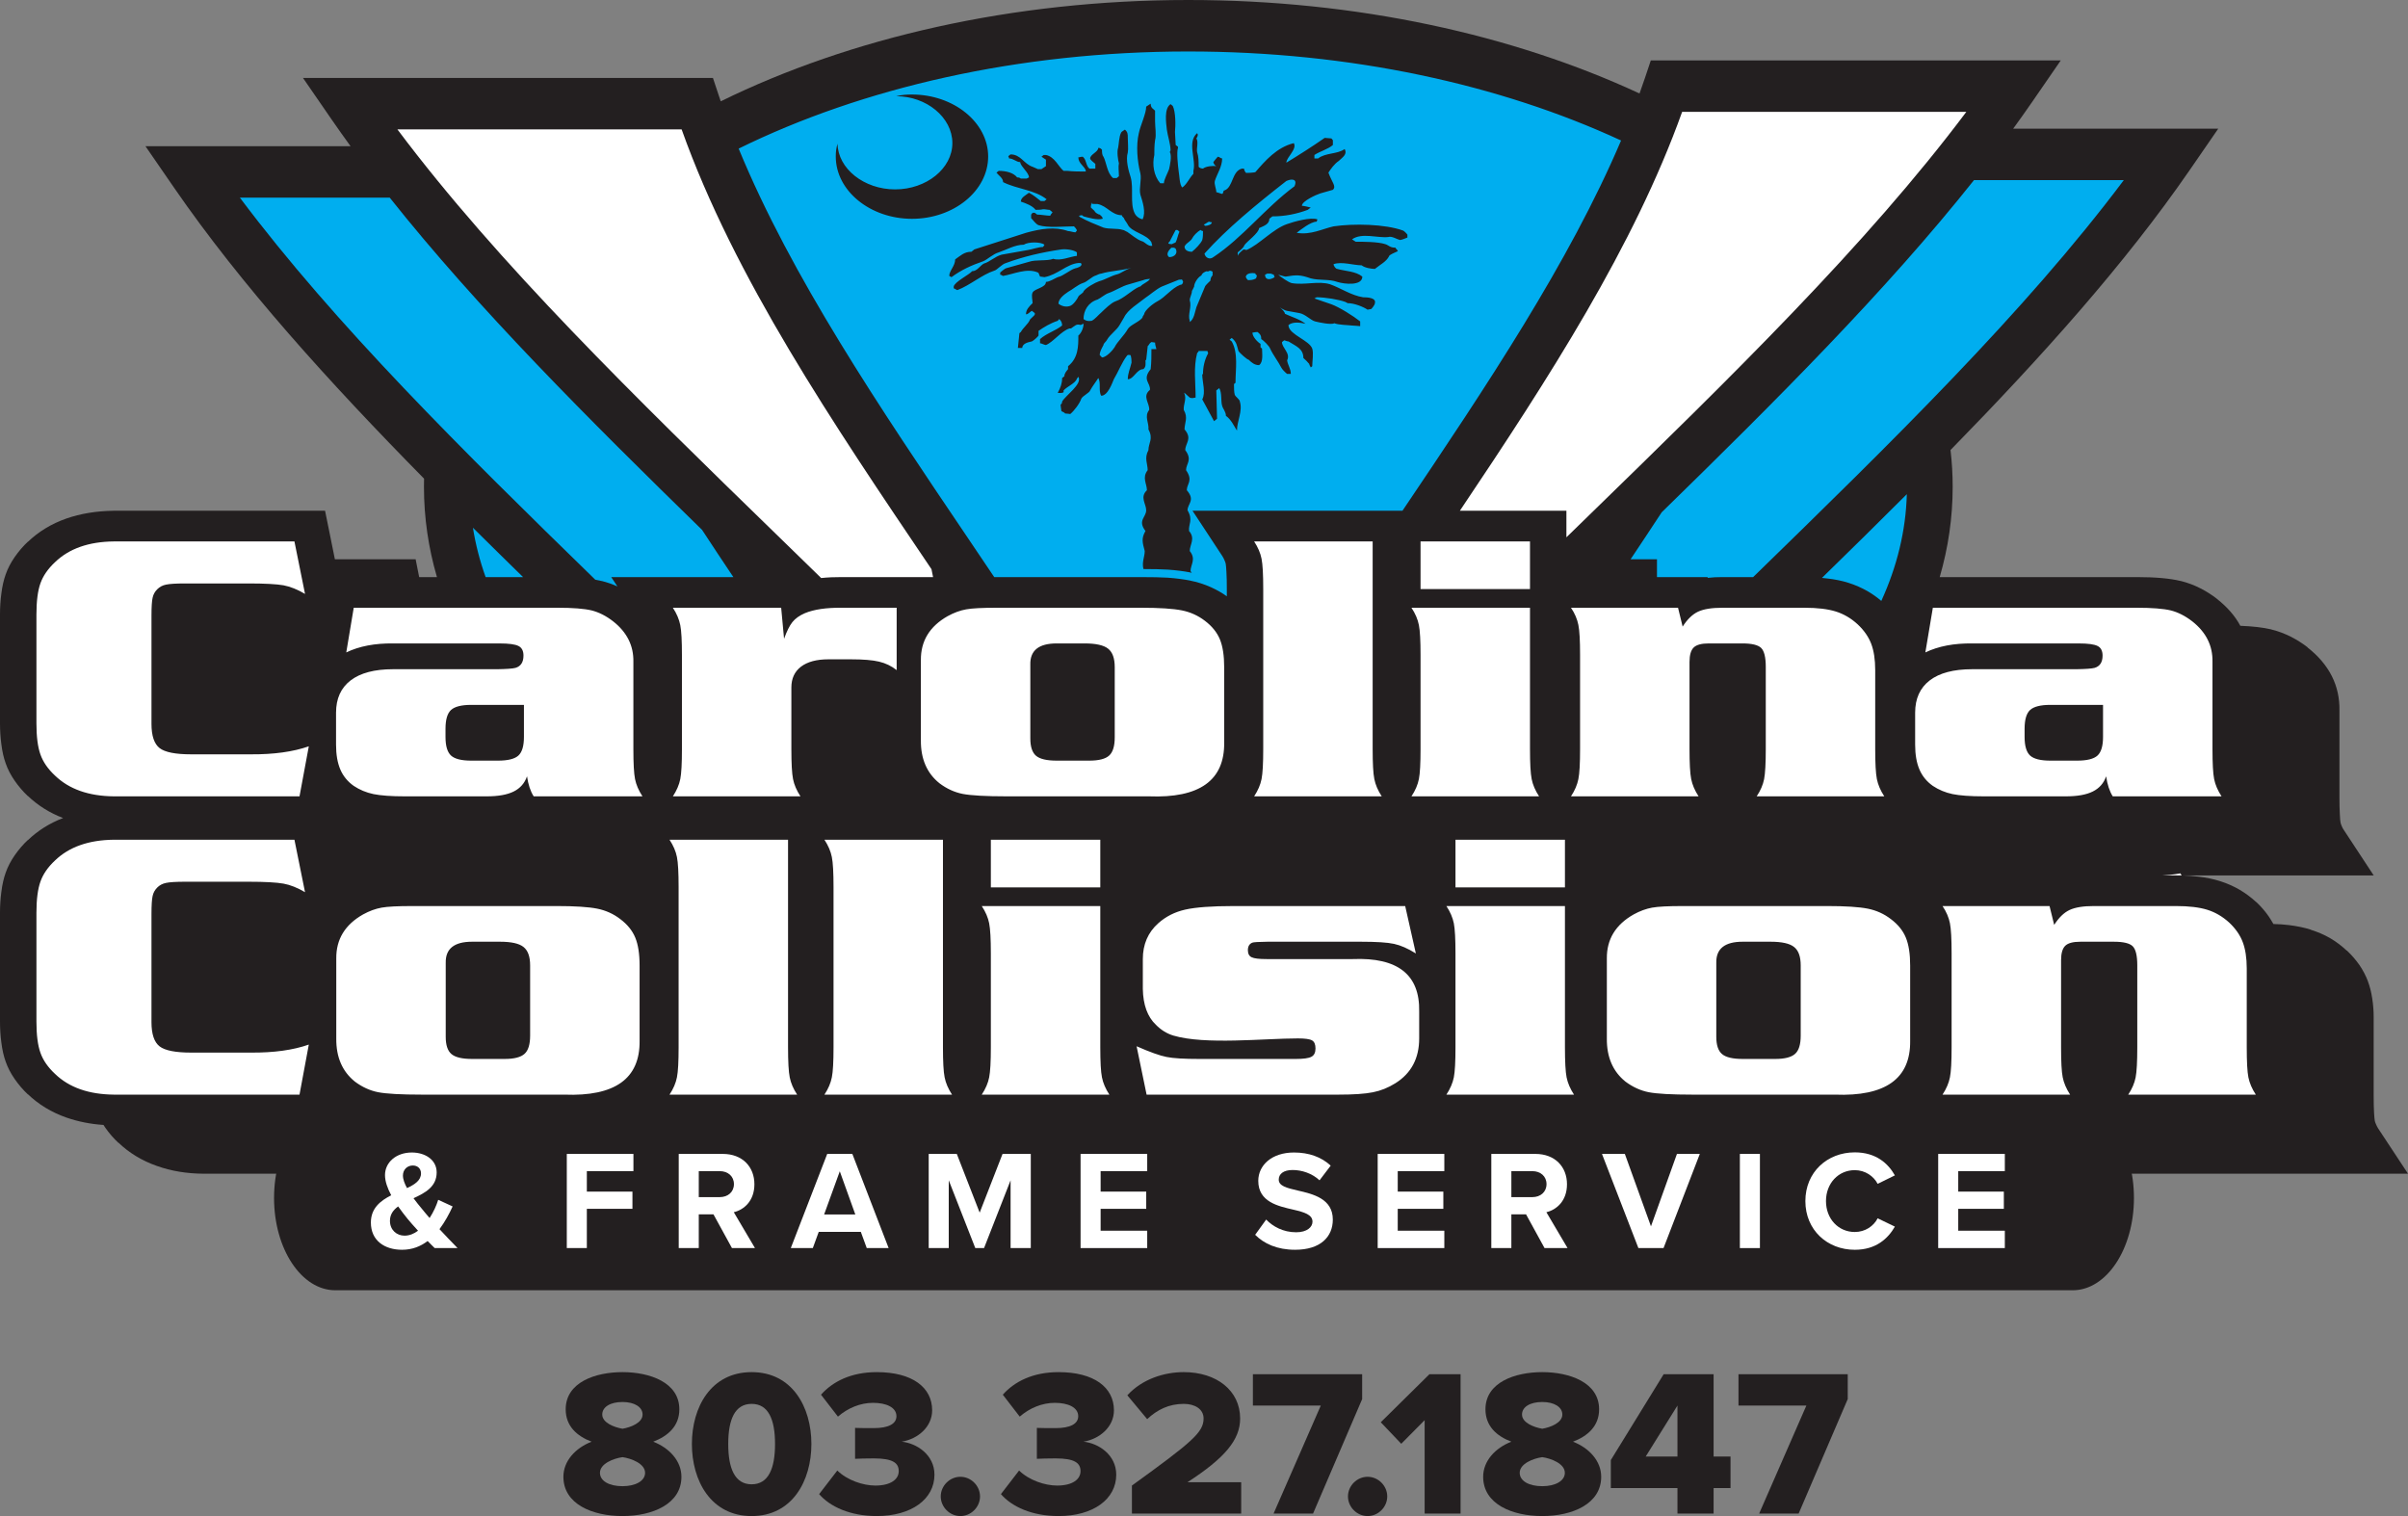 <?xml version="1.0" encoding="UTF-8"?> <svg xmlns="http://www.w3.org/2000/svg" id="uuid-09e443fa-a656-4e95-a36f-15ce4203c956" viewBox="0 0 494.739 311.499"><rect x="0" y="0" width="494.739" height="311.499" fill="#808080" stroke="none"/><defs><style>.uuid-7dd5e5d3-8c0c-40cf-9263-2361fda04378{fill:#00aeef;}.uuid-7dd5e5d3-8c0c-40cf-9263-2361fda04378,.uuid-89d541ca-f65e-4b53-92a4-436c3f716666,.uuid-0cd5f21a-0dae-4ec3-9b07-ef9e778faa09,.uuid-5e836ef5-1f3c-4e01-9d8c-f3d138d877c8,.uuid-0fba4192-5fc7-4abe-8510-d84174c2b587{stroke-width:0px;}.uuid-7dd5e5d3-8c0c-40cf-9263-2361fda04378,.uuid-0cd5f21a-0dae-4ec3-9b07-ef9e778faa09,.uuid-0fba4192-5fc7-4abe-8510-d84174c2b587{fill-rule:evenodd;}.uuid-89d541ca-f65e-4b53-92a4-436c3f716666,.uuid-0cd5f21a-0dae-4ec3-9b07-ef9e778faa09{fill:#fff;}.uuid-5e836ef5-1f3c-4e01-9d8c-f3d138d877c8,.uuid-0fba4192-5fc7-4abe-8510-d84174c2b587{fill:#231f20;}</style></defs><g id="uuid-3914a20b-33fc-4da9-835f-0ae1024ea02b"><path class="uuid-0fba4192-5fc7-4abe-8510-d84174c2b587" d="M244.151,0c34.625,0,66.732,7.151,92.701,19.21.406-1.125.795-2.247,1.171-3.365l1.148-3.435h84.23l-5.862,8.503c-1.273,1.846-2.572,3.682-3.918,5.521h42.133l-5.862,8.504c-13.31,19.311-30.431,38.391-49.145,57.525.291,2.5.442,5.015.442,7.565,0,6.346-.916,12.546-2.665,18.546h40.478c3.83,0,6.858.269,9.032.803l.082.01c1.378.353,2.686.837,3.975,1.498,1.208.609,2.339,1.336,3.413,2.171v.009c2.102,1.668,3.704,3.489,4.784,5.517,2.582.098,4.69.351,6.34.737l.088.035c1.372.331,2.686.843,3.966,1.475,1.214.623,2.348,1.34,3.422,2.171v.038c4.45,3.501,6.643,7.824,6.548,12.981v17.861c0,1.283.019,2.43.082,3.473.038.853.088,1.416.142,1.637.022.17.105.411.228.695.129.338.284.613.442.841l6.146,9.347h-39.266c1.144.047,2.237.13,3.296.259,1.599.18,3.062.49,4.357.898l.032.009c1.453.461,2.793,1.056,4.032,1.776,1.179.699,2.301,1.517,3.369,2.5l.088.06c.964.903,1.808,1.889,2.544,2.954.332.481.642.999.936,1.523,1.115.016,2.192.111,3.245.228,1.592.205,3.062.502,4.354.904l.032.035c1.454.458,2.797,1.027,4.038,1.747,1.17.686,2.304,1.536,3.36,2.519l.085.04c.967.904,1.808,1.89,2.56,2.946.72,1.068,1.317,2.193,1.757,3.368l-.023-.038c.402,1.062.711,2.272.901,3.565.202,1.299.294,2.556.294,3.77v16.201c0,1.293.022,2.453.079,3.495.057.873.101,1.426.152,1.65.028.167.101.398.233.679.143.342.285.626.437.863l6.155,9.335H105.313c-2.485,0-4.457-.025-5.955-.114-1.816-.095-3.396-.284-4.753-.543h-.06c-1.428-.297-2.86-.778-4.28-1.419-1.114-.515-2.127-1.068-3.056-1.697l-.706,3.773h-44.612c-3.511-.016-6.737-.553-9.653-1.596-3.074-1.078-5.726-2.686-7.942-4.822l.061.101c-1.021-.948-1.941-2.01-2.752-3.182-.109-.171-.236-.341-.337-.522-2.744-.186-5.283-.704-7.633-1.52-3.078-1.084-5.718-2.689-7.939-4.825l.06.095c-1.032-.964-1.933-2.029-2.748-3.198-.798-1.153-1.422-2.342-1.847-3.574-.395-1.103-.7-2.418-.88-3.89-.188-1.378-.281-2.816-.281-4.323v-22.367c0-1.507.093-2.945.281-4.304.18-1.491.485-2.787.88-3.902.425-1.233,1.049-2.421,1.847-3.575.815-1.169,1.716-2.234,2.748-3.198l-.06.099c2.054-1.985,4.469-3.505,7.268-4.58-2.799-1.074-5.214-2.597-7.268-4.566l.06.095c-1.032-.97-1.933-2.028-2.748-3.204-.798-1.157-1.422-2.335-1.847-3.581-.395-1.099-.7-2.404-.88-3.889-.188-1.372-.281-2.813-.281-4.314v-22.364c0-1.507.093-2.945.281-4.31.18-1.482.485-2.793.88-3.896.425-1.239,1.049-2.421,1.847-3.58.815-1.17,1.716-2.232,2.748-3.195l-.06.088c2.221-2.133,4.861-3.738,7.939-4.819,2.915-1.017,6.143-1.545,9.664-1.599h43.487l1.071,5.268.949,4.705h16.591l.725,3.659h3.653c-1.751-6-2.669-12.2-2.669-18.546,0-.562.008-1.119.022-1.681-19.585-19.899-37.542-39.725-51.382-59.807l-5.862-8.504h42.139c-1.333-1.836-2.64-3.678-3.91-5.517l-5.862-8.507h84.228l1.148,3.448c.149.452.302.907.46,1.355C174.622,7.79,208.005,0,244.151,0"></path><path class="uuid-7dd5e5d3-8c0c-40cf-9263-2361fda04378" d="M386.527,123.47c3.212-7.025,5.037-14.372,5.241-21.931-5.717,5.726-11.547,11.449-17.434,17.2.355.038.701.063,1.044.114,1.602.18,3.065.474,4.364.888l.043.013c1.446.461,2.787,1.055,4.024,1.779.95.549,1.846,1.197,2.718,1.937M97.163,108.428c.55,3.435,1.424,6.825,2.612,10.147h7.694c-3.461-3.388-6.899-6.763-10.306-10.147M264.29,37.185c-6.206,4.844-12.264,9.821-16.821,14.915.153.841,1.071,1.337,1.822.73,6.059-4.02,10.617-10.077,16.677-14.565.597-1.33-.299-1.684-1.678-1.08M241.248,50.893h-.592c-.458.467-1.226,1.321-.458,1.937,1.207,0,1.822-.866,1.356-1.7,0-.136-.451-.237-.306-.237M241.554,47.237l-1.198,2.316c-.158.231-.307.231-.307.468.149.139.607.139.762.139.14-.139.594-.24.743-.376.311-.601.466-1.565.77-2.168-.304-.25-.304-.379-.619-.379,0,0-.151.129-.151,0M248.385,45.543c-.297.123-.763.493-1.068.61l.305.249c.466,0,1.362-.249,1.362-.736-.301,0-.599-.123-.599-.123M246.712,47.237c-.757.379-1.523,1.213-1.82,1.823-.289.493-1.057.86-1.37,1.33l-.151.247c0,.723.616,1.093,1.521,1.093.757-.6,1.82-1.709,2.12-2.417.152-.503.152-1.337.152-1.833-.152,0-.452-.114-.452-.243M224.434,41.675c-.307.246-.307.607-.307.964l.771.72c0,.247.746.73,1.046.73.155.133.618.487.618.85-1.068.367-3.037-.246-3.942-.48l-.311-.237c-.31,0-.46.104-.607.104,0,.133.147.25.147.25,1.528.86,3.351,1.577,4.866,2.19,1.2.36,2.867.104,3.944.471.3,0,.741.379.894.379.92.603,1.971,1.567,3.04,1.937.599.114,1.206,1.084,2.127.97v-.133c0-.11-.153-.47-.153-.606-.926-1.691-4.094-2.045-4.859-3.631-.155-.354-.595-.847-.749-1.214,0-.246-.458-.363-.458-.717-2.122,0-3.043-1.94-5.007-2.301-.294,0-1.969,0-1.06-.246M232.473,55.013c-1.972.604-4.252.604-6.227,1.208-.302,0-.752.231-1.046.36-.921.247-1.823,1.343-2.738,1.58-1.054.363-2.125,1.334-3.026,1.811-.918.609-1.968,1.466-1.968,2.43.599.493,1.51.726,2.26.493.764-.136,1.68-1.574,1.821-1.947.153-.367,1.071-.733,1.071-1.09.453-.724,2.424-1.82,3.17-2.06,1.377-.376,2.431-1.103,3.792-1.457.613-.12,1.665-.967,2.891-1.328M236.262,57.308c-.463,0-1.07.114-1.367.25l-2.886.84c-1.508.376-2.874,1.343-4.246,1.817-.751.25-1.517.967-2.269,1.33-1.969.61-2.874,2.323-2.874,4.014.453.357.905.48,1.659.357.619-.244,1.511-1.328,1.967-1.691.766-.733,1.975-1.937,2.889-2.3,1.824-.604,3.338-2.32,4.997-3.04h.158c.457-.607,1.664-.961,1.972-1.577,0-.114-.156-.114,0,0M242.324,57.422l-3.637,1.463c-1.071.486-2.425,1.696-3.345,2.297-1.512,1.22-3.634,2.443-4.383,4.016l-.924,1.574c-.603,1.074-1.972,1.947-2.577,3.024-.145.36-.743.733-.743,1.1-.308.603-.771,1.333-.771,2.048l.463.496c.906,0,2.28-1.568,2.577-2.07.598-1.214,1.975-2.418,2.724-3.757.454-.841,2.582-1.574,3.039-2.415,0-.256.303-.499.303-.61.142-.856,1.814-2.186,2.718-2.663,1.662-.847,2.888-2.68,4.706-3.401.444,0,.595-.363.595-.726-.151-.13-.151-.376-.289-.376-.306,0-.609.136-.456,0M247.931,55.724c-.462.127-1.069.497-1.069.857-.755.37-1.52,1.58-1.52,2.304-.153.249-.298.72-.45.856,0,.724-.449,1.337-.449,1.943.449,1.444-.456,2.904,0,4.232v.253c.899-.61,1.057-2.073,1.361-3.041l1.818-4.354c.157-.25.918-.976,1.061-1.106,0-.36.145-.84.45-1.087v-.73l-.149-.127s-.301-.107-.444-.107c-.155.107-.452.234-.609.107M258.084,56.221c-.76-.237-2.121-.133-2.121.73.155.243.155.357.452.607.447,0,1.063,0,1.669-.364,0-.243.153-.366.153-.613-.153-.129-.302-.129-.302-.36h.149ZM236.567,71.737c0,1.339,0,2.783-.153,4.117-1.821,2.187,0,2.793-.152,4.257-1.669,1.336,0,2.777-.156,4.127-1.056,1.324,0,2.664-.152,3.988,1.063,1.946,0,2.799,0,4.259-.904,1.694-.155,2.769-.155,4.118-1.206,1.564-.158,2.781-.158,4.121-1.509,1.45-.149,2.777-.149,4.117,0,1.46-1.821,2.07-.15,4.257-.9,1.577-.595,2.408-.15,4.117,0,1.22-.622,2.225-.265,3.704,2.049.003,3.713.038,4.988.117,1.709.12,3.237.309,4.612.578h-.043c.127.022.253.044.378.076-.066-.12-.156-.234-.259-.345,0-1.343,1.201-2.436-.16-4.13,0-1.333,1.206-2.54-.142-4.117-.153-1.473.888-2.187-.314-4.257,0-1.34,1.662-2.054-.152-4.117,0-1.34,1.354-1.947-.153-4.121,0-1.349,1.362-2.067-.16-4.118,0-1.46,1.522-2.313-.151-4.259,0-1.324.777-2.418-.155-3.988-.128-1.166.666-2.228.08-3.524.022.01.051.013.075.013l1.072.964c.601.23.899,0,1.206,0,0-3.044-.46-6.197.306-9.111,0-.104.315-.243.315-.474h1.818c0,.231.144.37.144.474-.763,1.337-1.068,2.914-1.068,4.247l-.152.133c0,1.447.767,3.767,0,5.094l2.424,4.484.616-.499-.153-5.818.605-.477c.596.983.293,2.674.596,3.64.153.607.774,1.217.774,2.051,1.054.74,1.659,2.08,2.269,3.04,0-1.937,1.207-4.004.599-5.947,0-.474-.898-.973-1.054-1.438-.155-.508-.155-1.472-.155-2.187l.311-.256c0-2.793.599-6.067-.771-8.491l-.449-.36.449-.363c1.07.853,1.07,1.694,1.37,2.673.299.474,1.825,1.811,2.116,1.811.607.603,1.224,1.106,2.127,1.106.921-.61.61-2.443.61-3.403l-.308-.25v-.717c-.606-.367-1.664-1.46-1.664-2.307.154,0,.611-.133,1.058-.133.606.506.752.739.752,1.466.473.247,1.667,1.448,1.824,1.941.611,1.324,1.663,2.66,2.277,3.874.156.36.763.97,1.21,1.333h.763c0-1.083-.619-1.804-.763-2.787.763-1.46-1.054-2.541-1.054-3.754l.455-.36c.152,0,.599.23.893.23,1.518.971,3.049,1.464,3.049,3.394.446.367.896.863,1.204,1.223,0,.25.307.61.307.721l.309-.24c0-.974.302-2.674,0-3.634-.616-1.694-4.555-2.8-4.869-4.611v-.237c.93-.733,2.439-.496,3.495-.247-1.206-.966-3.026-1.459-4.236-2.057,0-.372-.607-.976-1.075-1.34.312.241,1.223.74,1.522.74l2.583.468c1.206.252,2.271,1.469,3.168,1.703.926.237,3.35.733,3.946.373.918.36,2.741.36,3.638.471.45,0,1.379.126,1.678.126v-.97c-1.376-1.097-4.245-2.911-5.912-3.52l-3.492-1.198.457-.243c1.813,0,4.549.467,5.906.96l.466.25c1.347,0,3.174.724,4.089,1.337.159,0,.608-.133.755-.133.144-.123.754-.838.754-1.204.311-1.106-1.509-1.21-2.424-1.21-2.418-.364-4.688-1.944-6.813-2.68-2.432-.73-5.159.24-7.884-.237-.771-.237-2.125-1.21-2.739-1.709.155,0,1.225.376,1.525.376,2.268-.376,3.032-.376,5.153.366,1.823.474,3.796.114,5.449.73,1.517.474,5.151.85,5.151-1.096-1.362-1.104-3.482-1.104-5.151-1.574-.305,0-.753-.604-.753-.977,1.677-.597,4.087.234,5.757.234.607.502,1.975.743,2.729.743,1.21-.977,2.285-1.457,2.885-2.55,0-.377,1.365-.847,1.822-1.094,0-.25-.457-.48-.457-.717-1.213,0-1.365-.503-2.128-.733-1.506-.493-4.546-.493-6.066-.493l-.757-.484c1.972-1.444,5.317-.234,7.437-.48.745-.253,1.819.48,2.415.61.304,0,1.224-.364,1.531-.503v-.591c-.152-.243-.771-.853-.923-.853-3.637-1.33-10.158-1.466-14.245-.856-2.266.496-4.696,1.829-7.581,1.327.764-.6,2.885-2.294,4.097-2.294,0-.107.143-.237.143-.474-1.355-.493-4.838.474-6.209.967-2.876.97-5.759,4.244-8.327,5.324-.155,0-.455-.11-.611-.11-.46.36-1.064.85-1.204,1.324v-.717c.587-.497,1.204-.964,1.36-1.467.455-.723,3.023-2.553,3.023-3.52,1.066-.468,2.115-.834,2.115-1.931l.621-.48c2.576,0,4.992-.496,7.262-1.343l.615-.477c-.459-.123-1.511-.357-1.817-.357,0-.973,3.029-2.31,3.79-2.544l2.577-.736c.752-.737-.156-1.457-.918-3.527.468-.727,1.211-1.801,2.129-2.408.755-.736,1.823-1.343,1.205-2.443-1.517,1.1-3.941.734-5.453,1.934h-.758v-.714c1.068-.72,2.877-1.22,3.795-2.054v-.983l-.303-.363-1.378-.114c-2.411,1.688-5.454,3.631-7.878,5.094,0-1.093,2.275-2.8,1.526-4.013-3.495.859-5.908,3.656-7.881,5.944-.152.12-2.123.25-1.972.12-.613-.727,0-.834-.769-.834-2.121.468-1.813,3.877-3.626,4.484-.315,0-.163.613-.468.717-.148,0-1.048-.357-1.201-.357,0-.721-.463-1.58-.305-2.3.458-1.464,1.506-2.914,1.506-4.627-.303,0-.596-.357-.896-.357-.305.357-.768.866-.913,1.106,0,.231.303.724.608.831-.608-.107-2.12,0-2.735.503-.302,0-.749-.139-.894-.37,0-1.096,0-2.07-.315-3.037-.151-.853.315-2.051-.151-2.79.151-.237.466-.724.151-1.081-2.12,1.82-.151,5.445-.766,7.746v.612c-.746.73-1.354,2.184-2.271,2.797-.594-.493-.594-2.544-.747-3.274-.151-1.213-.466-3.886-.151-4.863v-.231l-.466-.36-.149-2.683c.149-1.327.149-4.117-.454-5.334l-.451-.373c-1.37.872-.914,3.887-.764,5.236.154,1.201.764,3.015.764,4.238l-.144.36c.455.86,0,2.797-.158,3.514-.308.857-1.068,2.187-1.068,2.91h-.746c-1.367-1.579-1.664-3.877-1.223-5.814,0-.72,0-2.054.153-3.037.302-1.087,0-2.667,0-3.88v-2.184c-.297-.366-.9-.471-.9-1.441l-.922.607c0,1.441-1.202,3.871-1.512,5.454-.611,2.547-.309,5.812.31,8.242.303,1.33-.31,3.024,0,4.367.457,1.45,1.202,3.634.457,5.097-.615-.13-1.378-.61-1.673-1.346-.912-1.944-.149-5.094-.759-7.272-.456-1.342-1.068-3.643-.607-5.093.151-.734,0-2.175,0-3.151,0-.6,0-1.1-.595-1.571-.154.117-.768.471-.768.604-.457.837-.457,2.411-.62,3.141-.293.743,0,2.686.163,3.157-.163.733,0,1.706,0,2.676l-.456.367h-.745c-1.229-.976-1.374-3.274-1.972-4.38-.308-.357-.308-.967-.308-1.444-.161-.133-.308-.376-.763-.376,0,.853-1.668,1.343-1.668,2.177,0,.25.613.749,1.068,1.116v.967h-1.219c-.752-.61-.592-1.833-1.363-2.44-.463,0-.613.13-.913.13,0,1.207,1.227,1.807,1.524,2.67v.243c-1.224,0-2.581,0-3.785-.135h-.77c-1.05-.838-1.815-2.908-3.626-3.265h-.461l-.458.357.919.607v1.33l-.919.61h-.748c-.461-.246-.618-.246-1.074-.477-1.814-.597-2.416-2.547-4.536-2.547l-.454.37c0,.107.157.237.157.464.889,0,1.505.749,2.267.749.15.964,1.82,2.168,1.82,3.144l-.458.237h-1.212c-.15-.107-.297-.237-.758-.237-.77-.976-2.28-1.342-3.785-1.342l-.467.366c.467.604,1.366,1.106,1.366,1.95,2.886,1.45,6.516,1.577,8.946,3.523l-.456.361h-.757c-.599-.5-1.673-1.337-2.419-1.71-.611.493-1.67.97-1.67,1.823,1.059.357,2.416.86,3.029,1.694.461,0,1.06,0,1.512-.12h.305c.311,0,.61.12,1.063.12l.597.49c0,.117-.447.483-.447.72-.757,0-1.97-.237-2.72-.237l-.467-.366h-.456l-.3.366v.743c.3.237.913,1.204,1.523,1.435,1.817.603,5.301.243,7.273.243.309.256.608.727.608.856l-.299.373c-.464,0-1.074-.259-1.52-.259-2.733-.97-5.612-.474-8.642.357l-10.612,3.413-.594.48c-1.525,0-2.286.844-3.345,1.571,0,1.349-1.215,2.316-1.215,3.394l.458.256c1.971-1.467,4.102-2.44,6.521-3.271.897-.379,1.969-1.466,3.185-1.823,1.505-.497,3.322-1.577,5.145-1.577.916-.613,3.487-.613,4.244,0,0,.11-.305.471-.305.471-.902,0-2.278.499-3.023.609l-5.457.967c-1.379.377-2.424,1.47-3.64,1.827-.757.357-1.369,1.57-2.424,1.57-.61.728-3.631,2.2-3.788,3.161v.36c.157,0,.599.36.751.36,2.582-.967,5.012-3.153,7.576-3.988.604-.133,1.525-1.34,2.426-1.577,3.64-1.336,7.276-2.183,11.37-2.79,1.067-.12,2.58.11,3.188.607v.717c-1.373.13-3.347,1.106-4.86.603-1.204.503-3.631.124-4.99.62l-4.708,1.324c-.152,0-.901.603-1.201.863v.468c.3,0,.45.243.595.243,2.116-.354,4.856-1.682,7.134-.711l.149.104.306.74c.293,0,.751.123.901.123,2.733-.499,4.553-2.674,6.968-2.911h.45l.155.114c.308.607-1.051.967-1.198.967-1.228.363-2.438,1.574-3.642,1.83-.611.243-1.67.973-2.422.973,0,1.21-2.285,1.321-2.741,2.187-.3.603,0,1.573,0,2.177-.746.724-1.357,1.337-1.357,2.3.459,0,.758-.492,1.204-.72l.609.468v.252c0,.247-1.055.971-1.055,1.217-.299.72-1.373,1.574-1.817,2.408l-.297.25-.31,3.036h.901c0-.97,1.376-1.213,1.969-1.343.453-.23,1.227-.963,1.376-1.204v-.966c1.057-.74,2.42-1.574,3.94-2.07l.3-.357c.453.357.601.853.601,1.324-1.357,1.103-3.178,1.58-4.535,2.796v.85c.293,0,.901.367,1.212.367,1.503-.61,3.175-2.91,4.836-3.403h.302c.926-.61,1.073-.968,1.969-.721.155,0,.463-.247.621-.247,0,.854-.466,1.938-1.071,2.427,0,2.175,0,4.598-2.113,6.302v.6c-.302.37-.761.86-.761,1.466l-.46.357c0,1.094-.307,1.941-.901,3.05.154,0,.901.114,1.204-.145v-.361c.77-.847,2.438-1.45,2.737-2.424l.294-.369c.913,1.475-2.719,3.89-3.334,5.1,0,.36-.148.499-.307.6,0,.509.159,1.11.159,1.343.148.13.608.238.763.494.458,0,.898.11,1.052.11.765-.604,1.967-2.187,2.272-3.154.308-.603,1.671-1.194,1.822-1.7.458-.847,1.224-1.814,1.668-2.544.602.97,0,2.667.602,3.641,1.365,0,2.283-2.671,2.59-3.388.889-1.466,1.665-3.517,2.717-4.854l.155-.132h.454c.311,0,.311,1.469.311,1.576-.311,1.334-.765,2.194-.765,3.41,1.217,0,1.816-2.076,3.187-2.076.597-.471.447-1.081.447-1.814l.15-.123.307-2.79c.307-.231.307-.598.768-.841.153,0,.594.111.747.111,0,.366.119.831.27,1.34h-1.017ZM261.108,56.221h-.756l-.444.231c0,1.106,1.05,1.106,1.969.499,0-.123-.15-.256-.15-.499l-.619-.231ZM184.124,19.766c6.205,0,11.546,4.349,11.546,9.635,0,5.221-5.341,9.512-11.759,9.512-6.421,0-11.758-4.291-11.83-9.398-.289.942-.366,1.76-.366,2.642,0,7.047,7.072,12.801,15.659,12.801,8.585,0,15.649-5.754,15.649-12.801,0-6.984-7.064-12.738-15.649-12.738-1.011,0-2.095.057-3.25.347M244.151,10.577c-34.898,0-67.014,7.47-92.39,19.956,10.877,26.402,28.864,53.025,47.103,80.018.157.234.34.503,5.411,8.03.164,0,.328-.006.499-.006h29.677c2.269,0,4.091.038,5.464.12,1.709.126,3.237.322,4.612.591h-.043c1.492.291,2.931.752,4.328,1.374,1.179.541,2.266,1.147,3.246,1.858v-1.523c0-1.305-.02-2.474-.083-3.488-.044-.882-.094-1.426-.145-1.678-.027-.171-.111-.383-.226-.664-.138-.338-.289-.626-.439-.863l-6.155-9.36h43.133c17.288-25.65,34.206-50.943,44.916-76.075-24.805-11.483-55.587-18.29-88.908-18.29"></path><path class="uuid-0cd5f21a-0dae-4ec3-9b07-ef9e778faa09" d="M72.676,124.872h41.885c3.155,0,5.485.187,6.99.547,1.511.382,2.985,1.128,4.43,2.253,2.826,2.225,4.215,4.993,4.151,8.289v17.955c0,2.936.106,4.987.341,6.159.234,1.163.732,2.338,1.527,3.546h-22.351c-.669-1.046-1.12-2.421-1.37-4.118-.482,1.419-1.395,2.455-2.733,3.122-1.337.667-3.184.996-5.545.996h-16.8c-2.833,0-4.977-.158-6.467-.462-1.489-.313-2.844-.878-4.058-1.687-1.24-.876-2.16-1.991-2.747-3.353-.593-1.378-.887-3.075-.887-5.132v-6.551c0-2.894.994-5.1,2.999-6.639,2.005-1.532,4.908-2.297,8.701-2.297h21.403c1.925-.032,3.184-.12,3.773-.278,1.088-.326,1.632-1.167,1.632-2.525,0-.971-.342-1.628-1.026-1.969-.685-.354-1.975-.525-3.887-.525h-21.847c-3.759-.05-6.979.563-9.649,1.846l1.535-9.177ZM107.645,144.828h-10.835c-2.002,0-3.385.357-4.145,1.046-.76.708-1.134,1.994-1.134,3.868v1.671c0,1.849.374,3.119,1.134,3.827.76.695,2.143,1.046,4.145,1.046h5.504c2.034,0,3.434-.351,4.197-1.046.762-.708,1.134-1.978,1.134-3.827v-6.585ZM160.497,124.872l.594,6.377c.558-1.542,1.117-2.683,1.705-3.419.593-.746,1.462-1.362,2.582-1.846,1.88-.777,4.383-1.134,7.505-1.112h11.343v12.817c-1.059-.847-2.271-1.425-3.606-1.741-1.321-.325-3.28-.48-5.825-.48h-4.601c-2.422,0-4.306.508-5.628,1.513-1.319,1.012-1.974,2.437-1.974,4.273v12.662c0,2.936.111,4.987.343,6.159.232,1.163.735,2.338,1.525,3.546h-26.214c.793-1.208,1.287-2.383,1.521-3.546.233-1.172.34-3.223.34-6.159v-19.289c0-2.942-.107-5.015-.34-6.181-.234-1.175-.728-2.373-1.521-3.574h22.251ZM204.773,124.872h29.679c3.797,0,6.574.187,8.347.537,1.768.351,3.359,1.072,4.757,2.146,1.459,1.103,2.484,2.376,3.075,3.798.592,1.441.885,3.356.885,5.761v15.456c.093,7.777-5.067,11.458-15.478,11.051h-29.218c-4.348,0-7.345-.174-9.037-.5-1.682-.338-3.269-1.059-4.761-2.183-2.582-2.07-3.855-5.015-3.82-8.826v-16.489c-.035-3.919,1.802-6.931,5.5-9.025,1.303-.718,2.576-1.179,3.804-1.397,1.228-.225,3.31-.329,6.267-.329M211.687,136.539v15.194c0,1.696.392,2.891,1.18,3.558.793.67,2.209.995,4.242.995h6.681c1.979,0,3.343-.351,4.105-1.055.763-.699,1.135-1.944,1.135-3.736v-14.416c0-1.823-.45-3.077-1.371-3.804-.896-.714-2.511-1.072-4.816-1.072h-5.734c-3.681,0-5.484,1.445-5.422,4.336M314.346,124.872v29.006c0,2.961.11,5.025.344,6.197.229,1.163.73,2.338,1.523,3.546h-26.22c.799-1.208,1.294-2.383,1.526-3.546.234-1.172.341-3.236.341-6.197v-19.264c0-2.954-.107-5.03-.341-6.193-.232-1.166-.727-2.348-1.526-3.549h24.353ZM344.763,124.872l.947,3.874c.942-1.475,1.987-2.499,3.14-3.055,1.163-.544,2.825-.819,5.02-.819h16.848c2.67,0,4.817.259,6.462.771,1.627.512,3.139,1.391,4.5,2.648,1.308,1.23,2.224,2.554,2.774,3.988.544,1.432.82,3.239.82,5.41v16.189c0,2.974.108,5.025.343,6.197.234,1.163.729,2.338,1.522,3.546h-26.218c.792-1.182,1.291-2.355,1.525-3.521.229-1.181.345-3.248.345-6.222v-16.843c0-1.959-.312-3.258-.936-3.89-.624-.623-1.913-.942-3.858-.942h-6.914c-1.493,0-2.516.275-3.088.825-.58.553-.872,1.549-.872,2.977v17.873c0,2.942.108,5.003.341,6.181.233,1.163.729,2.354,1.523,3.562h-26.217c.797-1.208,1.286-2.383,1.52-3.546.239-1.172.348-3.223.348-6.197v-19.289c0-2.951-.109-5.005-.348-6.181-.234-1.175-.723-2.36-1.52-3.536h21.993ZM397.115,124.872h41.882c3.153,0,5.485.187,6.999.547,1.501.382,2.974,1.128,4.427,2.253,2.825,2.225,4.21,4.993,4.146,8.289v17.955c0,2.936.108,4.987.341,6.159.234,1.163.734,2.338,1.524,3.546h-22.355c-.663-1.046-1.112-2.421-1.358-4.118-.481,1.419-1.4,2.455-2.737,3.122-1.337.667-3.185.996-5.549.996h-16.799c-2.831,0-4.974-.158-6.465-.462-1.492-.313-2.839-.878-4.056-1.687-1.239-.876-2.162-1.991-2.746-3.353-.596-1.378-.89-3.075-.89-5.132v-6.551c0-2.894.999-5.1,3.001-6.639,2-1.532,4.912-2.297,8.704-2.297h21.394c1.927-.032,3.185-.12,3.779-.278,1.09-.326,1.63-1.167,1.63-2.525,0-.971-.341-1.628-1.023-1.969-.686-.354-1.975-.525-3.887-.525h-21.852c-3.757-.05-6.974.563-9.649,1.846l1.539-9.177ZM432.082,144.828h-10.835c-2.001,0-3.385.357-4.149,1.046-.759.708-1.132,1.994-1.132,3.868v1.671c0,1.849.373,3.119,1.132,3.827.764.695,2.148,1.046,4.149,1.046h5.511c2.025,0,3.428-.351,4.187-1.046.764-.708,1.137-1.978,1.137-3.827v-6.585ZM77.461,156.646c.001.004.003.004.008.004l-.008-.004ZM77.342,156.564l-.017-.013c.003,0,.009.01.017.013M119.483,131.47c-.01-.006-.016-.006-.019-.009l.019.009ZM119.455,131.461c-.007,0-.015-.006-.021-.006l.021.006ZM401.894,156.64c.004.006.01.01.01.01l-.01-.01ZM401.797,156.577l-.032-.026c.006.01.019.013.032.026M60.494,111.249l2.176,10.782c-1.539-.916-3.029-1.504-4.429-1.773-1.414-.246-3.808-.379-7.179-.379h-13.023c-1.879,0-3.184.082-3.918.24-.73.139-1.332.471-1.816.958-.483.48-.807,1.059-.948,1.725-.155.654-.235,1.903-.235,3.72v22.208c0,2.462.561,4.112,1.667,4.977,1.099.854,3.262,1.283,6.478,1.283h12.292c4.706.029,8.67-.524,11.887-1.646l-1.91,10.277H23.386c-5.161-.051-9.188-1.47-12.076-4.257-1.46-1.359-2.455-2.8-2.999-4.336-.547-1.529-.825-3.662-.825-6.402v-22.379c0-2.734.278-4.876.825-6.406.544-1.529,1.539-2.97,2.999-4.335,2.888-2.788,6.915-4.203,12.076-4.257h37.108ZM282.021,111.249v42.629c0,2.961.106,5.025.345,6.197.234,1.163.727,2.338,1.521,3.546h-26.215c.791-1.208,1.29-2.383,1.521-3.546.234-1.172.345-3.236.345-6.197v-32.883c0-2.964-.111-5.025-.345-6.194-.231-1.163-.73-2.342-1.521-3.552h24.349ZM314.346,121.03h-22.486v-9.78h22.486v9.78Z"></path><path class="uuid-7dd5e5d3-8c0c-40cf-9263-2361fda04378" d="M49.284,40.607c19.515,26.039,45.86,52.052,73.015,78.499.459.085.89.17,1.292.271l.09.01c1.079.272,2.142.638,3.169,1.099l-1.268-1.911h25.095c-2.165-3.233-4.315-6.466-6.43-9.702-23.437-22.869-46.058-45.46-64.176-68.266h-30.787Z"></path><path class="uuid-0cd5f21a-0dae-4ec3-9b07-ef9e778faa09" d="M191.38,116.95c-20.398-30.191-40.486-59.918-51.335-90.368h-58.396c20.676,27.594,49.012,55.156,77.875,83.23,2.904,2.822,5.809,5.656,8.712,8.487.161.155.322.313.475.468,1.335-.139,2.743-.202,4.227-.193h18.769l-.327-1.624Z"></path><path class="uuid-7dd5e5d3-8c0c-40cf-9263-2361fda04378" d="M436.355,37.001h-30.779c-18.123,22.806-40.744,45.388-64.171,68.26-2.105,3.217-4.243,6.437-6.393,9.654h5.423v3.659h10.399l.027.155c.95-.117,1.958-.155,2.999-.155h6.331c28.25-27.505,55.889-54.526,76.164-81.573"></path><path class="uuid-0cd5f21a-0dae-4ec3-9b07-ef9e778faa09" d="M403.996,22.98h-58.388c-9.885,27.597-27.311,54.621-45.669,81.962h21.889v5.457c1.598-1.561,3.195-3.115,4.794-4.667,28.666-27.912,56.808-55.317,77.374-82.752"></path><path class="uuid-0cd5f21a-0dae-4ec3-9b07-ef9e778faa09" d="M60.494,172.536l2.176,10.779c-1.539-.917-3.029-1.505-4.429-1.761-1.414-.252-3.808-.388-7.18-.388h-13.022c-1.879,0-3.184.082-3.919.24-.73.148-1.332.468-1.815.954-.484.487-.808,1.065-.948,1.729-.155.657-.236,1.899-.236,3.719v22.209c0,2.462.561,4.114,1.667,4.977,1.1.853,3.263,1.28,6.479,1.28h12.292c4.705.035,8.67-.515,11.887-1.647l-1.911,10.283H23.386c-5.161-.054-9.188-1.466-12.077-4.26-1.459-1.358-2.455-2.796-2.998-4.332-.547-1.526-.825-3.669-.825-6.405v-22.383c0-2.73.278-4.866.825-6.396.543-1.536,1.539-2.98,2.998-4.339,2.889-2.784,6.916-4.202,12.077-4.259h37.108ZM84.66,186.162h29.683c3.787,0,6.573.183,8.342.534,1.773.354,3.358,1.071,4.759,2.149,1.46,1.1,2.483,2.367,3.074,3.801.594,1.435.891,3.343.891,5.755v15.455c.088,7.777-5.071,11.459-15.483,11.054h-29.213c-4.353,0-7.352-.17-9.044-.502-1.681-.335-3.266-1.062-4.756-2.177-2.582-2.077-3.857-5.022-3.824-8.833v-16.486c-.033-3.918,1.8-6.93,5.5-9.025,1.305-.723,2.577-1.175,3.81-1.4,1.225-.221,3.308-.325,6.261-.325M91.576,197.829v15.193c0,1.694.387,2.889,1.181,3.555.793.67,2.202,1.002,4.239,1.002h6.688c1.97,0,3.335-.357,4.097-1.062.763-.692,1.136-1.943,1.136-3.738v-14.416c0-1.817-.453-3.078-1.367-3.795-.9-.721-2.52-1.075-4.817-1.075h-5.737c-3.682,0-5.483,1.441-5.42,4.336M161.909,172.536v42.625c0,2.965.111,5.038.346,6.197.231,1.173.729,2.342,1.522,3.552h-26.22c.794-1.21,1.292-2.379,1.524-3.552.234-1.159.343-3.232.343-6.197v-32.876c0-2.962-.109-5.031-.343-6.194-.232-1.169-.73-2.342-1.524-3.555h24.352ZM193.736,172.536v42.625c0,2.965.109,5.038.344,6.197.231,1.173.732,2.342,1.522,3.552h-26.218c.797-1.21,1.293-2.379,1.523-3.552.236-1.159.347-3.232.347-6.197v-32.876c0-2.962-.111-5.031-.347-6.194-.23-1.169-.726-2.342-1.523-3.555h24.352ZM226.062,182.322h-22.484v-9.787h22.484v9.787ZM226.062,186.162v28.999c0,2.965.109,5.038.342,6.197.234,1.173.729,2.342,1.523,3.552h-26.217c.793-1.21,1.293-2.379,1.522-3.552.23-1.159.346-3.232.346-6.197v-19.257c0-2.961-.116-5.03-.346-6.193-.229-1.167-.729-2.348-1.522-3.549h24.352ZM288.706,186.162l2.192,9.742c-1.633-1.021-3.14-1.681-4.499-1.972-1.348-.297-3.631-.439-6.846-.439h-19.115c-1.85.028-2.906.085-3.141.193-.608.246-.913.764-.913,1.539,0,.73.263,1.229.774,1.46.513.253,1.539.373,3.095.373h17.663c9.265-.383,13.818,3.204,13.664,10.775v5.524c0,4.102-1.632,7.167-4.881,9.205-1.474.929-3.028,1.549-4.63,1.862-1.617.328-3.992.486-7.15.486h-39.344l-2.054-9.941c2.741,1.204,4.787,1.937,6.154,2.199,1.351.282,3.634.411,6.826.411h19.671c1.616,0,2.702-.145,3.259-.449.563-.287.844-.866.844-1.703,0-.837-.238-1.4-.701-1.659-.479-.278-1.441-.411-2.901-.411-6.987,0-19.085,1.356-25.614-.588-1.323-.404-2.517-1.137-3.576-2.215-1.724-1.634-2.621-4.086-2.683-7.36v-6.136c0-3.015,1.051-5.477,3.181-7.369,1.553-1.382,3.389-2.314,5.533-2.797,2.14-.484,5.455-.73,9.945-.73h35.247ZM321.528,182.322h-22.49v-9.787h22.49v9.787ZM321.528,186.162v28.999c0,2.965.111,5.038.338,6.197.237,1.173.735,2.342,1.523,3.552h-26.217c.792-1.21,1.291-2.379,1.528-3.552.229-1.159.338-3.232.338-6.197v-19.257c0-2.961-.109-5.03-.338-6.193-.237-1.167-.736-2.348-1.528-3.549h24.356ZM345.71,186.162h29.679c3.789,0,6.575.183,8.343.534,1.777.354,3.359,1.071,4.76,2.149,1.462,1.1,2.484,2.367,3.075,3.801.591,1.435.888,3.343.888,5.755v15.455c.09,7.777-5.069,11.459-15.478,11.054h-29.219c-4.35,0-7.352-.17-9.043-.502-1.679-.335-3.264-1.062-4.757-2.177-2.579-2.077-3.854-5.022-3.821-8.833v-16.486c-.033-3.918,1.803-6.93,5.501-9.025,1.308-.723,2.578-1.175,3.806-1.4,1.232-.221,3.31-.325,6.266-.325M352.624,197.829v15.193c0,1.694.387,2.889,1.184,3.555.788.67,2.204,1.002,4.236,1.002h6.687c1.968,0,3.338-.357,4.098-1.062.765-.692,1.139-1.943,1.139-3.738v-14.416c0-1.817-.452-3.078-1.371-3.795-.899-.721-2.514-1.075-4.813-1.075h-5.74c-3.68,0-5.485,1.441-5.42,4.336M421.092,186.162l.954,3.874c.941-1.479,1.984-2.506,3.134-3.053,1.167-.553,2.832-.821,5.022-.821h16.846c2.67,0,4.819.256,6.466.771,1.63.509,3.134,1.387,4.506,2.642,1.302,1.235,2.224,2.556,2.765,3.997.543,1.422.824,3.236.824,5.407v16.182c0,2.977.108,5.038.338,6.197.238,1.173.734,2.342,1.527,3.552h-26.216c.79-1.185,1.29-2.367,1.52-3.53.231-1.175.341-3.242.341-6.219v-16.839c0-1.959-.312-3.262-.929-3.89-.622-.626-1.915-.939-3.858-.939h-6.911c-1.495,0-2.519.272-3.094.825-.575.553-.865,1.545-.865,2.974v17.869c0,2.952.1,5.009.334,6.185.234,1.163.734,2.354,1.524,3.564h-26.216c.796-1.21,1.289-2.379,1.523-3.552.234-1.159.344-3.22.344-6.197v-19.288c0-2.946-.11-4.999-.344-6.184-.234-1.173-.727-2.348-1.523-3.527h21.988ZM243.596,206.863l.002.004-.002-.004ZM444.166,179.867h2.888c.402,0,.79.003,1.185.003l-.29-.436c-.073.022-.136.05-.2.054-1.15.199-2.332.316-3.583.379"></path><path class="uuid-0fba4192-5fc7-4abe-8510-d84174c2b587" d="M438.434,246.145c0,10.476-5.631,18.96-12.577,18.96H68.881c-6.944,0-12.574-8.484-12.574-18.96,0-10.472,5.63-18.963,12.574-18.963h356.976c6.946,0,12.577,8.491,12.577,18.963"></path><path class="uuid-89d541ca-f65e-4b53-92a4-436c3f716666" d="M94.01,256.439h-4.699c-.406-.377-.899-.899-1.45-1.45-1.451,1.103-3.162,1.798-5.25,1.798-3.568,0-6.411-1.856-6.411-5.598,0-2.959,1.973-4.468,4.177-5.599-.754-1.421-1.276-2.843-1.276-4.148,0-2.61,2.292-4.641,5.511-4.641,2.756,0,5.105,1.509,5.105,4.09,0,2.959-2.379,4.206-4.757,5.309.58.783,1.16,1.508,1.653,2.088.551.696,1.103,1.335,1.653,1.973.812-1.247,1.421-2.61,1.77-3.741l2.959,1.363c-.696,1.537-1.596,3.19-2.698,4.67,1.16,1.247,2.378,2.523,3.713,3.887ZM85.888,252.872c-.87-.958-1.683-1.856-2.146-2.438-.638-.783-1.305-1.653-1.943-2.552-.986.725-1.683,1.624-1.683,2.958,0,1.886,1.393,3.046,2.988,3.046,1.015,0,1.943-.377,2.785-1.015ZM83.626,244.111c1.625-.754,2.872-1.596,2.872-3.017,0-1.016-.726-1.624-1.683-1.624-1.16,0-2.03.87-2.03,2.06,0,.783.348,1.682.841,2.581Z"></path><path class="uuid-89d541ca-f65e-4b53-92a4-436c3f716666" d="M116.452,256.439v-19.348h13.691v3.539h-9.573v4.206h9.37v3.539h-9.37v8.063h-4.119Z"></path><path class="uuid-89d541ca-f65e-4b53-92a4-436c3f716666" d="M150.385,256.439l-3.8-6.933h-3.017v6.933h-4.119v-19.348h9.05c4.032,0,6.498,2.64,6.498,6.236,0,3.423-2.147,5.25-4.235,5.743l4.351,7.368h-4.728ZM147.89,240.631h-4.322v5.337h4.322c1.653,0,2.901-1.044,2.901-2.669,0-1.624-1.248-2.668-2.901-2.668Z"></path><path class="uuid-89d541ca-f65e-4b53-92a4-436c3f716666" d="M178.08,256.439l-1.219-3.336h-8.644l-1.218,3.336h-4.525l7.484-19.348h5.163l7.455,19.348h-4.496ZM172.54,240.66l-3.22,8.876h6.411l-3.191-8.876Z"></path><path class="uuid-89d541ca-f65e-4b53-92a4-436c3f716666" d="M207.632,256.439v-13.924l-5.453,13.924h-1.798l-5.454-13.924v13.924h-4.119v-19.348h5.772l4.699,12.067,4.699-12.067h5.802v19.348h-4.148Z"></path><path class="uuid-89d541ca-f65e-4b53-92a4-436c3f716666" d="M222.011,256.439v-19.348h13.691v3.539h-9.572v4.206h9.369v3.539h-9.369v4.496h9.572v3.567h-13.691Z"></path><path class="uuid-89d541ca-f65e-4b53-92a4-436c3f716666" d="M260.146,250.58c1.363,1.421,3.48,2.61,6.149,2.61,2.263,0,3.365-1.073,3.365-2.175,0-1.451-1.683-1.944-3.916-2.466-3.162-.726-7.223-1.596-7.223-5.918,0-3.22,2.784-5.83,7.338-5.83,3.075,0,5.628.928,7.542,2.697l-2.291,3.017c-1.566-1.45-3.655-2.117-5.541-2.117-1.856,0-2.843.812-2.843,1.973,0,1.306,1.625,1.711,3.858,2.233,3.19.726,7.252,1.683,7.252,5.976,0,3.539-2.523,6.207-7.745,6.207-3.713,0-6.382-1.247-8.209-3.074l2.263-3.133Z"></path><path class="uuid-89d541ca-f65e-4b53-92a4-436c3f716666" d="M283.055,256.439v-19.348h13.691v3.539h-9.572v4.206h9.369v3.539h-9.369v4.496h9.572v3.567h-13.691Z"></path><path class="uuid-89d541ca-f65e-4b53-92a4-436c3f716666" d="M317.336,256.439l-3.8-6.933h-3.017v6.933h-4.119v-19.348h9.051c4.032,0,6.497,2.64,6.497,6.236,0,3.423-2.146,5.25-4.234,5.743l4.351,7.368h-4.729ZM314.842,240.631h-4.322v5.337h4.322c1.653,0,2.9-1.044,2.9-2.669,0-1.624-1.247-2.668-2.9-2.668Z"></path><path class="uuid-89d541ca-f65e-4b53-92a4-436c3f716666" d="M336.62,256.439l-7.484-19.348h4.699l5.366,14.881,5.338-14.881h4.699l-7.455,19.348h-5.163Z"></path><path class="uuid-89d541ca-f65e-4b53-92a4-436c3f716666" d="M357.468,256.439v-19.348h4.119v19.348h-4.119Z"></path><path class="uuid-89d541ca-f65e-4b53-92a4-436c3f716666" d="M370.925,246.78c0-5.946,4.496-10.008,10.152-10.008,4.409,0,6.875,2.321,8.238,4.729l-3.539,1.74c-.812-1.566-2.553-2.813-4.699-2.813-3.365,0-5.917,2.697-5.917,6.353,0,3.654,2.552,6.353,5.917,6.353,2.146,0,3.887-1.219,4.699-2.813l3.539,1.711c-1.393,2.407-3.829,4.757-8.238,4.757-5.656,0-10.152-4.061-10.152-10.007Z"></path><path class="uuid-89d541ca-f65e-4b53-92a4-436c3f716666" d="M398.214,256.439v-19.348h13.691v3.539h-9.572v4.206h9.369v3.539h-9.369v4.496h9.572v3.567h-13.691Z"></path><path class="uuid-5e836ef5-1f3c-4e01-9d8c-f3d138d877c8" d="M121.548,296.219c-3.047-1.159-5.322-3.219-5.322-6.653,0-5.537,6.052-7.64,11.675-7.64,5.58,0,11.675,2.103,11.675,7.64,0,3.435-2.318,5.494-5.366,6.653,3.305,1.288,5.795,3.949,5.795,7.211,0,5.58-5.923,8.069-12.104,8.069-6.181,0-12.147-2.446-12.147-8.069,0-3.262,2.489-5.923,5.794-7.211ZM127.901,299.396c-1.846.257-4.636,1.33-4.636,3.219,0,1.674,1.889,2.747,4.636,2.747,2.661,0,4.636-1.073,4.636-2.747,0-1.889-2.833-2.962-4.636-3.219ZM127.901,288.064c-2.532,0-4.164,1.03-4.164,2.575,0,1.674,2.404,2.618,4.164,2.919,1.76-.301,4.121-1.245,4.121-2.919,0-1.545-1.674-2.575-4.121-2.575Z"></path><path class="uuid-5e836ef5-1f3c-4e01-9d8c-f3d138d877c8" d="M154.43,281.926c8.37,0,12.276,7.211,12.276,14.766,0,7.554-3.906,14.808-12.276,14.808-8.37,0-12.276-7.254-12.276-14.808,0-7.555,3.906-14.766,12.276-14.766ZM154.43,288.45c-3.434,0-4.808,3.176-4.808,8.241,0,5.064,1.374,8.284,4.808,8.284,3.434,0,4.807-3.22,4.807-8.284,0-5.065-1.374-8.241-4.807-8.241Z"></path><path class="uuid-5e836ef5-1f3c-4e01-9d8c-f3d138d877c8" d="M172.031,302.143c2.061,2.017,5.323,3.09,7.812,3.09,3.176,0,4.808-1.287,4.808-2.961,0-1.675-1.202-2.619-5.108-2.619-1.245,0-3.434.043-3.863.086v-6.353c.558.043,2.79.043,3.863.043,2.961,0,4.636-.858,4.636-2.446,0-1.803-2.061-2.747-4.808-2.747-2.618,0-5.193,1.073-7.211,2.833l-3.477-4.507c2.403-2.704,6.181-4.636,11.46-4.636,7.297,0,11.375,3.133,11.375,7.854,0,3.349-2.876,5.881-6.267,6.438,3.048.301,6.739,2.661,6.739,6.782,0,5.021-4.722,8.498-11.847,8.498-5.494,0-9.615-1.931-11.847-4.507l3.734-4.85Z"></path><path class="uuid-5e836ef5-1f3c-4e01-9d8c-f3d138d877c8" d="M197.317,303.43c2.189,0,4.035,1.846,4.035,4.035,0,2.188-1.846,4.034-4.035,4.034-2.189,0-4.035-1.846-4.035-4.034,0-2.189,1.846-4.035,4.035-4.035Z"></path><path class="uuid-5e836ef5-1f3c-4e01-9d8c-f3d138d877c8" d="M209.38,302.143c2.061,2.017,5.323,3.09,7.812,3.09,3.176,0,4.808-1.287,4.808-2.961,0-1.675-1.202-2.619-5.108-2.619-1.245,0-3.434.043-3.863.086v-6.353c.558.043,2.79.043,3.863.043,2.961,0,4.636-.858,4.636-2.446,0-1.803-2.061-2.747-4.808-2.747-2.618,0-5.193,1.073-7.211,2.833l-3.477-4.507c2.403-2.704,6.181-4.636,11.46-4.636,7.297,0,11.375,3.133,11.375,7.854,0,3.349-2.876,5.881-6.267,6.438,3.048.301,6.739,2.661,6.739,6.782,0,5.021-4.722,8.498-11.847,8.498-5.494,0-9.615-1.931-11.847-4.507l3.734-4.85Z"></path><path class="uuid-5e836ef5-1f3c-4e01-9d8c-f3d138d877c8" d="M232.561,310.984v-5.752c12.405-8.971,14.722-10.945,14.722-13.778,0-1.975-1.846-3.004-4.077-3.004-3.048,0-5.451,1.201-7.512,3.133l-4.078-4.893c3.047-3.349,7.597-4.765,11.589-4.765,6.738,0,11.589,3.777,11.589,9.528,0,4.379-3.133,8.112-10.816,13.092h11.031v6.438h-22.449Z"></path><path class="uuid-5e836ef5-1f3c-4e01-9d8c-f3d138d877c8" d="M261.666,310.984l9.701-22.191h-13.95v-6.438h22.448v5.108l-10.086,23.521h-8.113Z"></path><path class="uuid-5e836ef5-1f3c-4e01-9d8c-f3d138d877c8" d="M280.984,303.43c2.188,0,4.034,1.846,4.034,4.035,0,2.188-1.846,4.034-4.034,4.034-2.189,0-4.035-1.846-4.035-4.034,0-2.189,1.846-4.035,4.035-4.035Z"></path><path class="uuid-5e836ef5-1f3c-4e01-9d8c-f3d138d877c8" d="M292.703,310.984v-19.187l-4.808,4.851-4.206-4.422,10.001-9.872h6.396v28.63h-7.383Z"></path><path class="uuid-5e836ef5-1f3c-4e01-9d8c-f3d138d877c8" d="M310.518,296.219c-3.047-1.159-5.322-3.219-5.322-6.653,0-5.537,6.053-7.64,11.676-7.64,5.579,0,11.675,2.103,11.675,7.64,0,3.435-2.318,5.494-5.365,6.653,3.305,1.288,5.794,3.949,5.794,7.211,0,5.58-5.923,8.069-12.104,8.069-6.182,0-12.147-2.446-12.147-8.069,0-3.262,2.489-5.923,5.794-7.211ZM316.872,299.396c-1.846.257-4.636,1.33-4.636,3.219,0,1.674,1.889,2.747,4.636,2.747,2.661,0,4.635-1.073,4.635-2.747,0-1.889-2.832-2.962-4.635-3.219ZM316.872,288.064c-2.533,0-4.164,1.03-4.164,2.575,0,1.674,2.403,2.618,4.164,2.919,1.76-.301,4.12-1.245,4.12-2.919,0-1.545-1.674-2.575-4.12-2.575Z"></path><path class="uuid-5e836ef5-1f3c-4e01-9d8c-f3d138d877c8" d="M344.645,310.984v-5.236h-13.692v-5.752l10.859-17.642h10.259v16.912h3.477v6.481h-3.477v5.236h-7.426ZM344.645,288.793l-6.524,10.474h6.524v-10.474Z"></path><path class="uuid-5e836ef5-1f3c-4e01-9d8c-f3d138d877c8" d="M361.431,310.984l9.701-22.191h-13.95v-6.438h22.448v5.108l-10.086,23.521h-8.113Z"></path></g></svg> 
